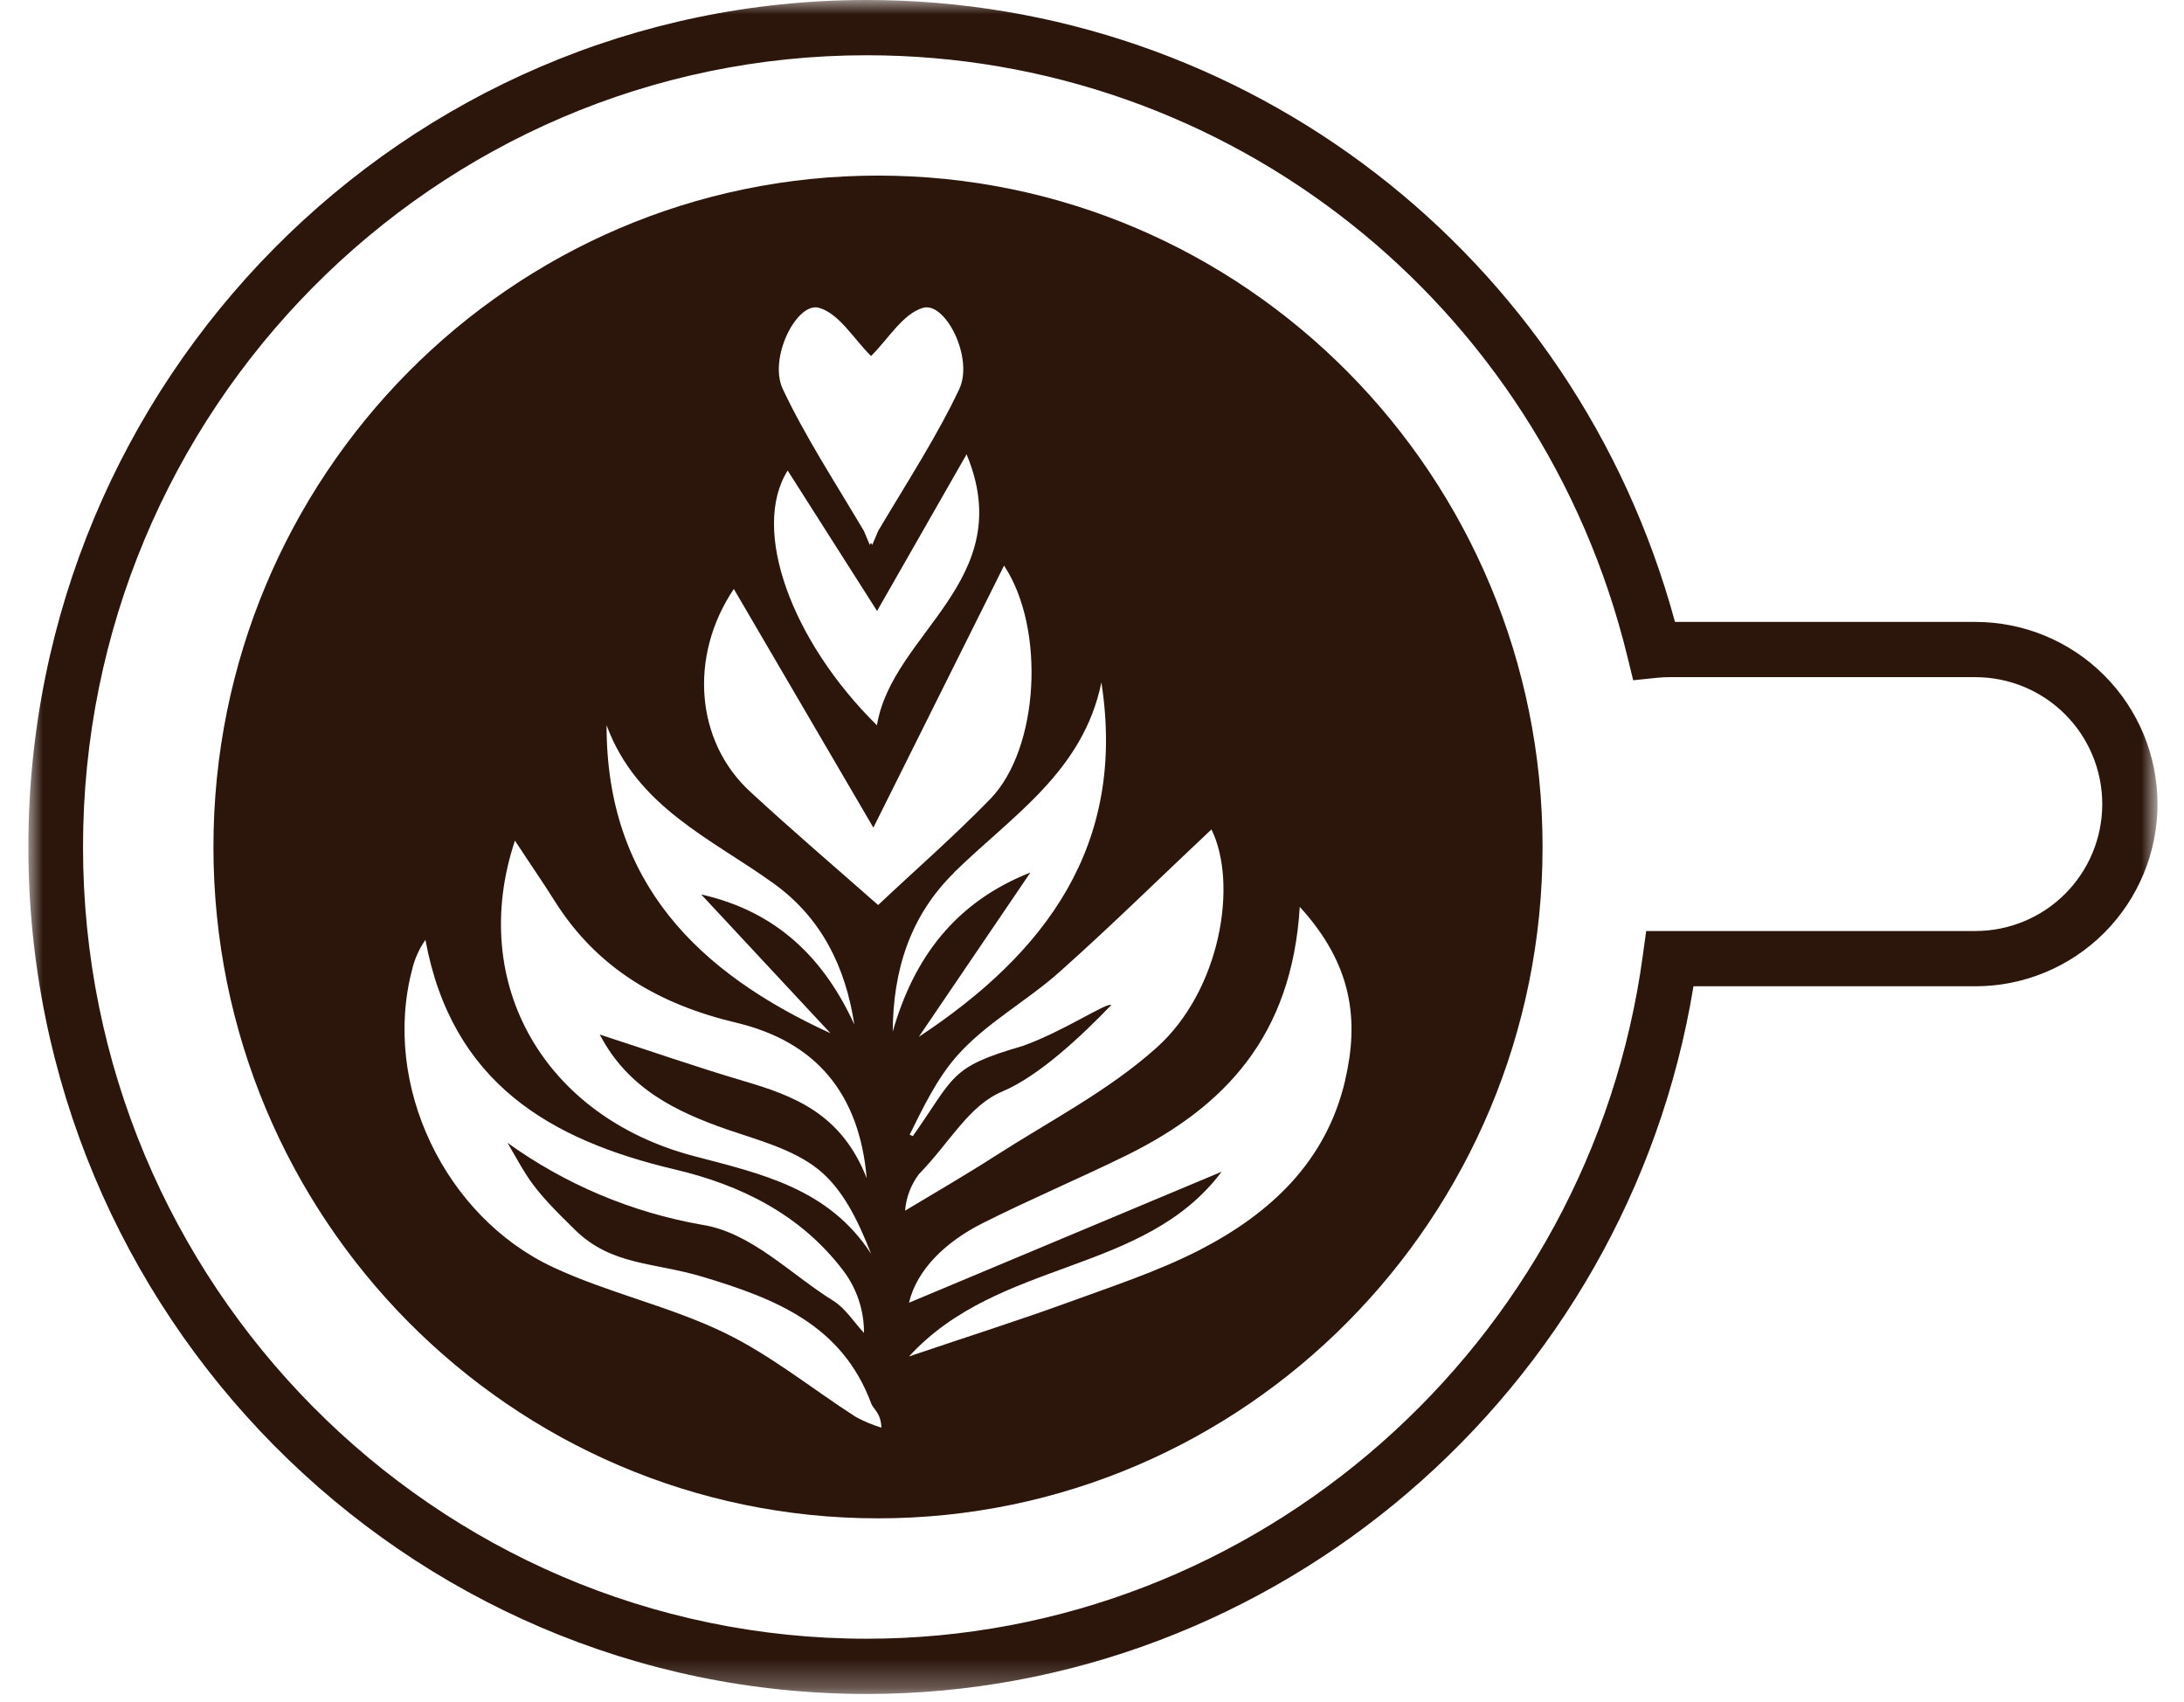 <svg xmlns="http://www.w3.org/2000/svg" width="77" height="60" viewBox="0 0 77 60" fill="none"><mask id="mask0_195_211" style="mask-type:luminance" maskUnits="userSpaceOnUse" x="1" y="0" width="75" height="60"><path d="M76 0H1V59.715H76V0Z" fill="white"></path></mask><g mask="url(#mask0_195_211)"><path d="M69.644 21.924H59.054C55.535 8.976 43.929 0 30.557 0C14.258 0 1 13.394 1 29.857C1 46.319 14.258 59.715 30.557 59.715C44.98 59.715 57.366 49.05 59.706 34.768H69.644C71.347 34.768 72.981 34.091 74.185 32.887C75.389 31.682 76.066 30.049 76.066 28.346C76.066 26.642 75.389 25.009 74.185 23.805C72.981 22.6 71.347 21.924 69.644 21.924ZM69.644 32.82H58.038L57.923 33.661C56.069 47.405 44.303 57.768 30.557 57.768C15.316 57.768 2.927 45.247 2.927 29.857C2.927 14.466 15.322 1.948 30.557 1.948C43.302 1.948 54.333 10.669 57.379 23.158L57.58 23.98L58.414 23.894C58.563 23.878 58.713 23.871 58.864 23.871H69.644C70.83 23.871 71.969 24.342 72.808 25.182C73.647 26.021 74.118 27.159 74.118 28.346C74.118 29.532 73.647 30.671 72.808 31.51C71.969 32.349 70.83 32.82 69.644 32.82Z" fill="#2C160C"></path><path d="M30.954 6.19C18.016 6.19 7.525 16.786 7.525 29.856C7.525 42.926 18.016 53.524 30.954 53.524C43.893 53.524 54.385 42.928 54.385 29.856C54.385 16.784 43.902 6.19 30.954 6.19ZM28.875 10.851C29.586 11.053 30.106 11.954 30.704 12.545H30.715C31.314 11.956 31.833 11.055 32.544 10.851C33.333 10.629 34.334 12.62 33.822 13.711C33.05 15.351 32.046 16.892 30.962 18.715C30.892 18.877 30.823 19.039 30.753 19.208L30.71 19.136L30.666 19.208C30.597 19.039 30.527 18.877 30.457 18.715C29.374 16.892 28.369 15.351 27.597 13.711C27.085 12.62 28.096 10.629 28.875 10.851ZM27.77 16.587C28.875 18.32 29.934 19.985 30.922 21.538L34.078 16.015C35.928 20.459 31.453 22.301 30.918 25.568C27.908 22.602 26.465 18.668 27.77 16.587ZM25.872 20.762L30.792 29.175C32.187 26.377 33.788 23.167 35.399 19.938C36.864 22.145 36.644 26.387 34.911 28.169C33.62 29.495 32.221 30.714 30.96 31.904C29.483 30.6 27.934 29.282 26.444 27.903C24.521 26.133 24.28 23.129 25.872 20.762ZM27.272 31.14C28.956 32.35 29.81 34.079 30.121 36.117C29.046 33.77 27.377 32.128 24.722 31.531L29.279 36.423C24.634 34.297 21.376 31.13 21.386 25.566C22.451 28.453 25.074 29.559 27.272 31.14ZM18.155 29.634C18.72 30.496 19.154 31.119 19.555 31.761C21.06 34.15 23.253 35.409 25.953 36.051C28.762 36.719 30.297 38.54 30.557 41.534C29.662 39.246 27.985 38.629 26.214 38.106C24.551 37.614 22.91 37.042 21.145 36.469C22.137 38.365 23.808 39.18 25.642 39.818C26.741 40.194 27.945 40.51 28.83 41.207C29.714 41.903 30.256 43.036 30.711 44.199C29.206 41.882 26.824 41.376 24.462 40.753C19.205 39.372 16.477 34.681 18.155 29.632V29.634ZM30.183 49.956C28.636 48.963 27.183 47.776 25.544 46.983C23.604 46.043 21.442 45.582 19.489 44.667C15.688 42.885 13.456 38.256 14.531 34.175C14.619 33.801 14.778 33.447 14.999 33.132C15.931 38.179 19.404 40.189 23.789 41.224C26.111 41.769 28.222 42.81 29.724 44.782C30.206 45.416 30.465 46.191 30.461 46.987C30.106 46.611 29.81 46.123 29.383 45.858C27.864 44.917 26.493 43.444 24.741 43.173C22.27 42.739 19.929 41.752 17.893 40.286C18.646 41.583 18.695 41.818 20.279 43.361C21.57 44.618 23.042 44.49 24.775 45.01C27.313 45.775 29.684 46.69 30.717 49.478C30.791 49.68 31.06 49.808 31.075 50.327C30.766 50.232 30.468 50.108 30.183 49.956ZM33.63 30.763C35.653 28.776 38.187 27.209 38.831 24.057C39.723 29.804 36.859 33.603 32.394 36.551L36.328 30.758C33.679 31.802 32.215 33.768 31.475 36.367C31.483 34.218 32.083 32.293 33.63 30.771V30.763ZM36.029 36.881C33.464 37.62 33.666 37.95 32.183 40.051C32.147 40.031 32.109 40.015 32.07 40.002C32.554 39.026 33.026 38.04 33.717 37.248C34.742 36.072 36.204 35.296 37.384 34.237C39.228 32.592 40.995 30.85 42.711 29.239C43.652 31.147 43.038 34.907 40.778 36.931C39.102 38.437 37.038 39.5 35.124 40.727C34.057 41.412 32.968 42.044 31.91 42.678C31.947 42.213 32.115 41.768 32.394 41.395C33.508 40.253 34.147 38.977 35.344 38.474C36.661 37.921 38.185 36.461 39.177 35.432C39.047 35.309 37.467 36.38 36.029 36.881ZM47.426 38.083C46.755 40.96 44.773 42.787 42.293 44.065C40.788 44.836 39.158 45.363 37.565 45.947C35.886 46.556 34.178 47.096 32.049 47.817C35.222 44.358 40.329 44.957 43.07 41.306L32.047 45.924C32.326 44.757 33.327 43.783 34.646 43.118C36.323 42.274 38.057 41.545 39.742 40.715C43.161 39.022 45.548 36.538 45.825 31.968C47.696 34.015 47.914 35.981 47.426 38.074V38.083Z" fill="#2C160C"></path></g></svg>